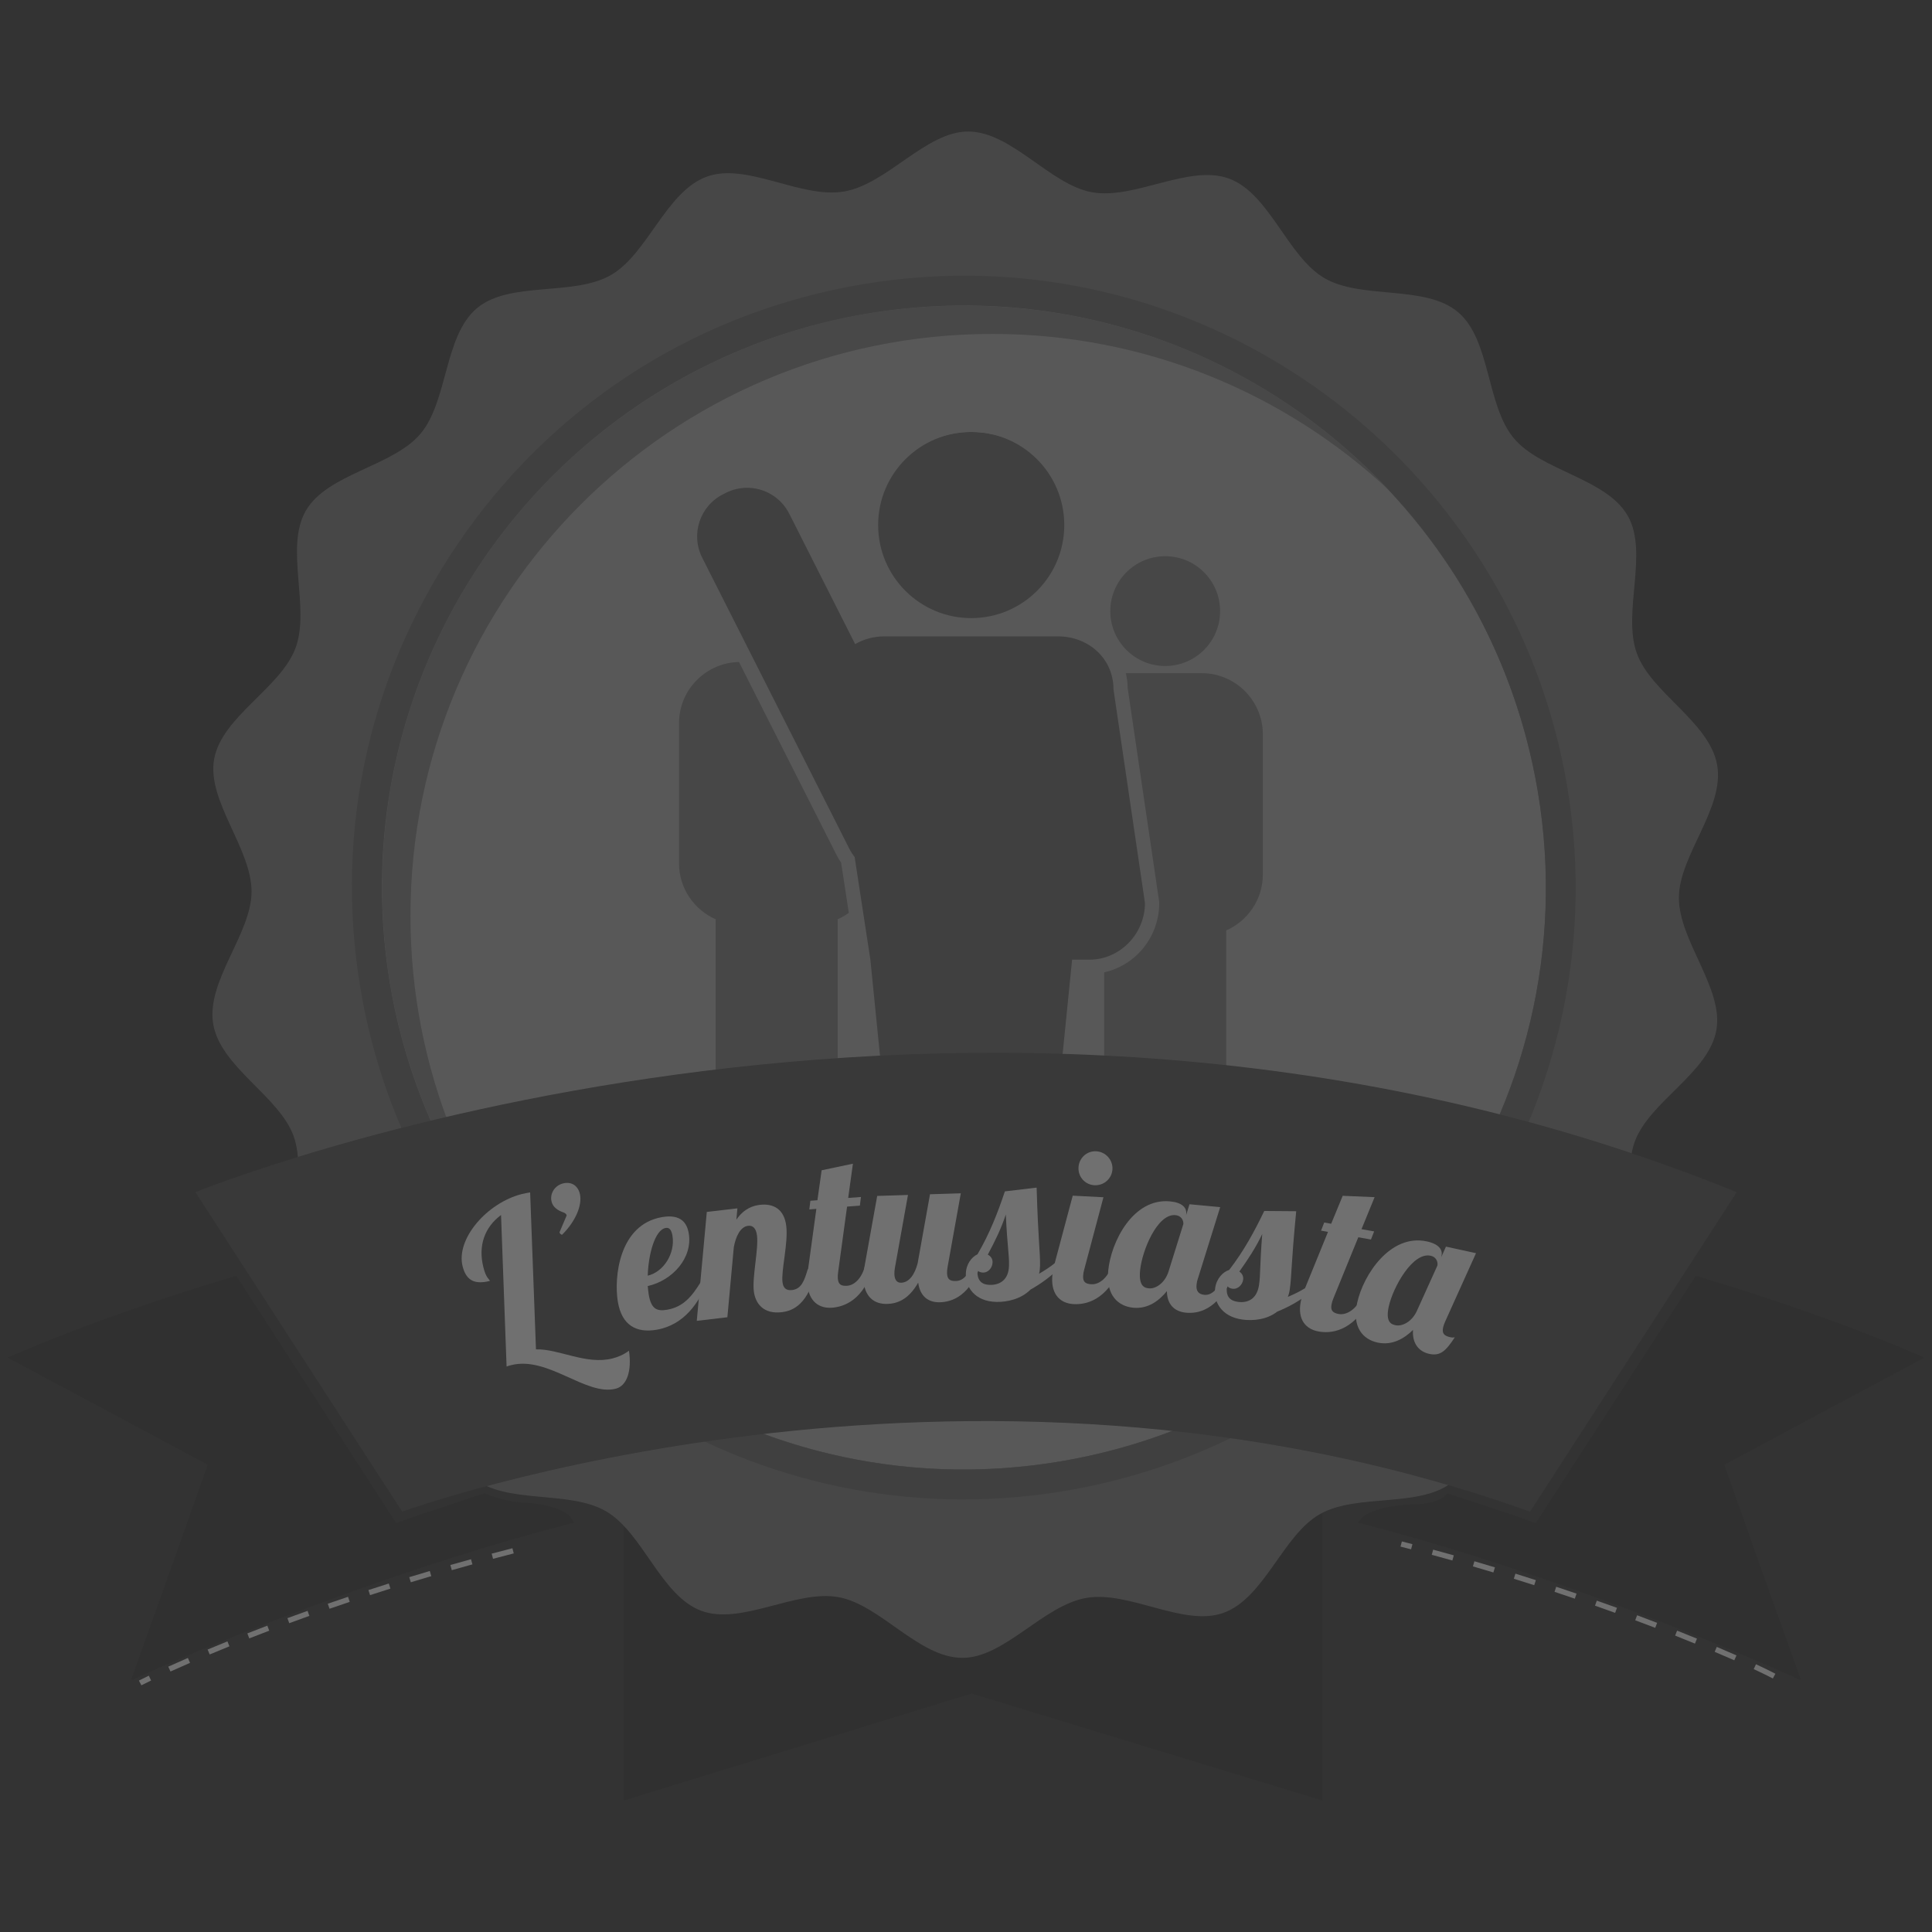 <?xml version="1.0" encoding="utf-8"?>
<!-- Generator: Adobe Illustrator 16.0.0, SVG Export Plug-In . SVG Version: 6.00 Build 0)  -->
<!DOCTYPE svg PUBLIC "-//W3C//DTD SVG 1.1//EN" "http://www.w3.org/Graphics/SVG/1.1/DTD/svg11.dtd">
<svg version="1.1" id="Livello_1" xmlns="http://www.w3.org/2000/svg" xmlns:xlink="http://www.w3.org/1999/xlink" x="0px" y="0px"
	 width="200px" height="200px" viewBox="0 0 200 200" enable-background="new 0 0 200 200" xml:space="preserve">
<rect x="0" y="0" width="200" height="200" fill="#333333" stroke="none"/>
<g opacity="0.3">
	<polyline fill="#292929" points="64.583,157.486 64.583,186.386 100.58,175.311 136.898,186.386 136.898,155.005 	"/>
	<path fill="#777777" d="M177.762,79.214c-0.769-4.463-6.846-7.473-8.324-11.594c-1.515-4.235,1.25-10.413-0.938-14.231
		c-2.223-3.887-8.961-4.632-11.794-8.028c-2.858-3.43-2.386-10.188-5.769-13.047c-3.4-2.872-9.987-1.276-13.83-3.52
		c-3.83-2.237-5.683-8.753-9.871-10.304c-4.147-1.531-9.785,2.213-14.196,1.411c-4.329-0.775-8.31-6.271-12.808-6.286
		c-4.374-0.013-8.388,5.442-12.85,6.21c-4.46,0.766-10.066-3.03-14.189-1.548c-4.235,1.516-6.144,8.023-9.961,10.204
		c-3.893,2.223-10.456,0.585-13.849,3.416c-3.428,2.862-2.995,9.624-5.856,13.011c-2.874,3.397-9.613,4.102-11.855,7.942
		c-2.235,3.833,0.475,10.044-1.075,14.224c-1.533,4.15-7.636,7.106-8.428,11.51c-0.78,4.334,3.883,9.234,3.872,13.733
		c-0.011,4.377-4.729,9.244-3.966,13.707c0.773,4.461,6.846,7.474,8.322,11.588c1.519,4.238-1.241,10.425,0.945,14.236
		c2.219,3.885,8.961,4.633,11.794,8.028c2.86,3.431,2.384,10.187,5.771,13.048c3.399,2.876,9.983,1.276,13.824,3.52
		c3.835,2.231,5.686,8.757,9.873,10.306c4.146,1.528,9.788-2.215,14.195-1.415c4.333,0.78,8.307,6.271,12.809,6.284
		c4.371,0.019,8.384-5.435,12.847-6.204c4.465-0.77,10.062,3.025,14.188,1.55c4.236-1.517,6.146-8.022,9.963-10.206
		c3.889-2.229,10.455-0.583,13.852-3.419c3.432-2.854,2.992-9.616,5.857-13.012c2.873-3.396,9.612-4.093,11.853-7.938
		c2.233-3.828-0.476-10.041,1.069-14.229c1.543-4.145,7.646-7.102,8.438-11.51c0.787-4.328-3.885-9.231-3.876-13.732
		C173.812,88.54,178.534,83.677,177.762,79.214z"/>
	<g>
		<path fill="#B0B0B0" d="M110.018,151.239c-3.979,0.683-8.022,0.973-12.021,0.854c-28.508-0.818-52.715-21.849-57.566-49.996
			C34.796,69.364,56.838,38.15,89.573,32.514c3.975-0.685,8.022-0.976,12.024-0.86c28.5,0.823,52.707,21.849,57.561,49.998
			C164.791,114.386,142.749,145.602,110.018,151.239z"/>
	</g>
	<g>
		<path fill="#5F5F5F" d="M100.401,28.537c-4.206-0.037-8.452,0.353-12.62,1.157c-16.61,3.203-30.979,12.684-40.461,26.697
			c-9.479,14.008-12.937,30.873-9.73,47.49c5.693,29.485,31.585,51.079,61.566,51.342c4.208,0.036,8.453-0.351,12.621-1.156
			c34.287-6.614,56.806-39.896,50.187-74.185C156.273,50.392,130.385,28.8,100.401,28.537z M111.189,151.027
			c-32.667,6.3-64.256-15.068-70.562-47.739C34.326,70.619,55.7,39.032,88.365,32.728c32.667-6.3,64.253,15.072,70.557,47.737
			C165.229,113.133,143.855,144.725,111.189,151.027z"/>
	</g>
	<g>
		<g>
			<path fill="#777777" d="M120.623,57.576c3.141,0,5.684,2.544,5.684,5.685c0,3.139-2.543,5.685-5.684,5.685
				c-3.143,0-5.688-2.546-5.688-5.685C114.938,60.121,117.48,57.576,120.623,57.576z"/>
		</g>
		<g>
			<path fill="#777777" d="M124.412,69.686h-7.58c-3.477,0-6.318,2.844-6.318,6.317v14.533c0,2.576,1.567,4.803,3.789,5.782v18.225
				c0,2.777,2.276,5.055,5.053,5.055h2.531c2.778,0,5.053-2.274,5.053-5.055V96.318c2.228-0.979,3.791-3.206,3.791-5.782V76.003
				C130.729,72.53,127.889,69.686,124.412,69.686z"/>
		</g>
	</g>
	<g>
		<g>
			<circle fill="#777777" cx="80.401" cy="62.105" r="5.685"/>
		</g>
		<g>
			<path fill="#777777" d="M84.189,68.529H76.61c-3.477,0-6.319,2.845-6.319,6.318v14.532c0,2.578,1.564,4.804,3.79,5.783v18.227
				c0,2.779,2.278,5.053,5.055,5.053h2.529c2.78,0,5.052-2.271,5.052-5.053V95.162c2.226-0.979,3.793-3.205,3.793-5.783V74.847
				C90.51,71.374,87.665,68.529,84.189,68.529z"/>
		</g>
	</g>
	<g>
		<g>
			<g>
				<path fill="#5F5F5F" d="M98.026,147.398c-2.418,0-4.243-1.723-4.243-4.002l-4.414-43.979l-1.595-10.405
					c-0.194-0.26-0.366-0.537-0.511-0.826l-15.226-30.12c-1.399-2.768-0.286-6.156,2.48-7.553l0.287-0.147
					c0.798-0.403,1.65-0.607,2.536-0.607c2.137,0,4.06,1.184,5.022,3.089l6.49,12.842c0.845-0.362,1.768-0.551,2.71-0.551h17.956
					c1.741,0,3.364,0.622,4.569,1.75c1.237,1.157,1.916,2.743,1.915,4.466l3.252,22.016c0.01,3.748-2.9,6.709-6.477,6.709h-1.129
					l-4.354,43.39c0.003,2.208-1.819,3.929-4.237,3.929H98.026L98.026,147.398z"/>
			</g>
		</g>
		<g>
			<g>
				<path fill="#5F5F5F" d="M100.542,65.458c-5.719,0-10.373-4.652-10.373-10.37c0-5.719,4.654-10.371,10.373-10.371
					c5.72,0,10.368,4.652,10.368,10.371C110.91,60.806,106.262,65.458,100.542,65.458z"/>
			</g>
		</g>
	</g>
	<g>
		<path fill="#292929" d="M146.354,155.742c2.951-0.09,3.459-1.167,3.459-1.167c0.008,0.003,4.031,1.34,4.031,1.34
			c1.479,0.478,2.953,0.972,4.415,1.494l0.726,0.261l0.418-0.646l16.146-24.953c14.879,4.449,23.635,8.463,23.635,8.463
			l-0.016,0.035L189.012,146l-10.515,5.636l3.989,11.235l3.969,11.097c-1.146-0.599-23.402-10.604-45.854-16.335
			C141.6,155.742,146.354,155.742,146.354,155.742z"/>
	</g>
	<g>
		<g>
			<g>
				<g>
					<g>
						<defs>
							<path id="SVGID_1_" d="M14.634,174.463l-0.253-0.493c0.142-0.073,0.487-0.243,1.024-0.503l0.237,0.499
								C15.114,174.22,14.772,174.391,14.634,174.463z M17.648,173.034l-0.228-0.504c0.595-0.271,1.274-0.571,2.031-0.899
								l0.221,0.508C18.917,172.466,18.244,172.768,17.648,173.034z M21.707,171.27l-0.214-0.51
								c0.645-0.271,1.331-0.554,2.052-0.847l0.206,0.514C23.034,170.72,22.348,171.001,21.707,171.27z M25.806,169.605
								l-0.201-0.517c0.667-0.262,1.353-0.526,2.07-0.801l0.197,0.521C27.156,169.081,26.469,169.346,25.806,169.605z
								 M29.943,168.032l-0.19-0.521c0.677-0.247,1.368-0.501,2.085-0.757l0.188,0.521C31.311,167.529,30.62,167.782,29.943,168.032
								z M34.113,166.539l-0.183-0.523c0.685-0.235,1.385-0.478,2.098-0.716l0.176,0.524
								C35.492,166.062,34.794,166.302,34.113,166.539z M38.306,165.128l-0.168-0.526c0.691-0.226,1.394-0.451,2.112-0.678
								l0.167,0.529C39.701,164.678,38.995,164.902,38.306,165.128z M42.525,163.795l-0.158-0.527
								c0.694-0.215,1.406-0.427,2.124-0.64l0.157,0.532C43.932,163.372,43.223,163.583,42.525,163.795z M46.77,162.542l-0.15-0.532
								c0.704-0.199,1.414-0.4,2.139-0.6l0.145,0.535C48.184,162.145,47.474,162.343,46.77,162.542z M51.039,161.367l-0.141-0.534
								c0.708-0.187,1.424-0.375,2.147-0.56l0.138,0.535C52.459,160.995,51.748,161.18,51.039,161.367z"/>
						</defs>
						<clipPath id="SVGID_2_">
							<use xlink:href="#SVGID_1_"  overflow="visible"/>
						</clipPath>
						<rect x="50.898" y="160.273" clip-path="url(#SVGID_2_)" fill="#FFFFFF" width="2.285" height="1.097"/>
					</g>
				</g>
				<g>
					<g>
						<defs>
							<path id="SVGID_3_" d="M14.634,174.463l-0.253-0.493c0.142-0.073,0.487-0.243,1.024-0.503l0.237,0.499
								C15.114,174.22,14.772,174.391,14.634,174.463z M17.648,173.034l-0.228-0.504c0.595-0.271,1.274-0.571,2.031-0.899
								l0.221,0.508C18.917,172.466,18.244,172.768,17.648,173.034z M21.707,171.27l-0.214-0.51
								c0.645-0.271,1.331-0.554,2.052-0.847l0.206,0.514C23.034,170.72,22.348,171.001,21.707,171.27z M25.806,169.605
								l-0.201-0.517c0.667-0.262,1.353-0.526,2.07-0.801l0.197,0.521C27.156,169.081,26.469,169.346,25.806,169.605z
								 M29.943,168.032l-0.19-0.521c0.677-0.247,1.368-0.501,2.085-0.757l0.188,0.521C31.311,167.529,30.62,167.782,29.943,168.032
								z M34.113,166.539l-0.183-0.523c0.685-0.235,1.385-0.478,2.098-0.716l0.176,0.524
								C35.492,166.062,34.794,166.302,34.113,166.539z M38.306,165.128l-0.168-0.526c0.691-0.226,1.394-0.451,2.112-0.678
								l0.167,0.529C39.701,164.678,38.995,164.902,38.306,165.128z M42.525,163.795l-0.158-0.527
								c0.694-0.215,1.406-0.427,2.124-0.64l0.157,0.532C43.932,163.372,43.223,163.583,42.525,163.795z M46.77,162.542l-0.15-0.532
								c0.704-0.199,1.414-0.4,2.139-0.6l0.145,0.535C48.184,162.145,47.474,162.343,46.77,162.542z M51.039,161.367l-0.141-0.534
								c0.708-0.187,1.424-0.375,2.147-0.56l0.138,0.535C52.459,160.995,51.748,161.18,51.039,161.367z"/>
						</defs>
						<clipPath id="SVGID_4_">
							<use xlink:href="#SVGID_3_"  overflow="visible"/>
						</clipPath>
						<path clip-path="url(#SVGID_4_)" fill="#FFFFFF" d="M53.183,161.37v-1.097V161.37z"/>
					</g>
				</g>
				<g>
					<g>
						<defs>
							<path id="SVGID_5_" d="M14.634,174.463l-0.253-0.493c0.142-0.073,0.487-0.243,1.024-0.503l0.237,0.499
								C15.114,174.22,14.772,174.391,14.634,174.463z M17.648,173.034l-0.228-0.504c0.595-0.271,1.274-0.571,2.031-0.899
								l0.221,0.508C18.917,172.466,18.244,172.768,17.648,173.034z M21.707,171.27l-0.214-0.51
								c0.645-0.271,1.331-0.554,2.052-0.847l0.206,0.514C23.034,170.72,22.348,171.001,21.707,171.27z M25.806,169.605
								l-0.201-0.517c0.667-0.262,1.353-0.526,2.07-0.801l0.197,0.521C27.156,169.081,26.469,169.346,25.806,169.605z
								 M29.943,168.032l-0.19-0.521c0.677-0.247,1.368-0.501,2.085-0.757l0.188,0.521C31.311,167.529,30.62,167.782,29.943,168.032
								z M34.113,166.539l-0.183-0.523c0.685-0.235,1.385-0.478,2.098-0.716l0.176,0.524
								C35.492,166.062,34.794,166.302,34.113,166.539z M38.306,165.128l-0.168-0.526c0.691-0.226,1.394-0.451,2.112-0.678
								l0.167,0.529C39.701,164.678,38.995,164.902,38.306,165.128z M42.525,163.795l-0.158-0.527
								c0.694-0.215,1.406-0.427,2.124-0.64l0.157,0.532C43.932,163.372,43.223,163.583,42.525,163.795z M46.77,162.542l-0.15-0.532
								c0.704-0.199,1.414-0.4,2.139-0.6l0.145,0.535C48.184,162.145,47.474,162.343,46.77,162.542z M51.039,161.367l-0.141-0.534
								c0.708-0.187,1.424-0.375,2.147-0.56l0.138,0.535C52.459,160.995,51.748,161.18,51.039,161.367z"/>
						</defs>
						<clipPath id="SVGID_6_">
							<use xlink:href="#SVGID_5_"  overflow="visible"/>
						</clipPath>
						<rect x="46.62" y="161.413" clip-path="url(#SVGID_6_)" fill="#FFFFFF" width="2.283" height="1.128"/>
					</g>
				</g>
				<g>
					<g>
						<defs>
							<path id="SVGID_7_" d="M14.634,174.463l-0.253-0.493c0.142-0.073,0.487-0.243,1.024-0.503l0.237,0.499
								C15.114,174.22,14.772,174.391,14.634,174.463z M17.648,173.034l-0.228-0.504c0.595-0.271,1.274-0.571,2.031-0.899
								l0.221,0.508C18.917,172.466,18.244,172.768,17.648,173.034z M21.707,171.27l-0.214-0.51
								c0.645-0.271,1.331-0.554,2.052-0.847l0.206,0.514C23.034,170.72,22.348,171.001,21.707,171.27z M25.806,169.605
								l-0.201-0.517c0.667-0.262,1.353-0.526,2.07-0.801l0.197,0.521C27.156,169.081,26.469,169.346,25.806,169.605z
								 M29.943,168.032l-0.19-0.521c0.677-0.247,1.368-0.501,2.085-0.757l0.188,0.521C31.311,167.529,30.62,167.782,29.943,168.032
								z M34.113,166.539l-0.183-0.523c0.685-0.235,1.385-0.478,2.098-0.716l0.176,0.524
								C35.492,166.062,34.794,166.302,34.113,166.539z M38.306,165.128l-0.168-0.526c0.691-0.226,1.394-0.451,2.112-0.678
								l0.167,0.529C39.701,164.678,38.995,164.902,38.306,165.128z M42.525,163.795l-0.158-0.527
								c0.694-0.215,1.406-0.427,2.124-0.64l0.157,0.532C43.932,163.372,43.223,163.583,42.525,163.795z M46.77,162.542l-0.15-0.532
								c0.704-0.199,1.414-0.4,2.139-0.6l0.145,0.535C48.184,162.145,47.474,162.343,46.77,162.542z M51.039,161.367l-0.141-0.534
								c0.708-0.187,1.424-0.375,2.147-0.56l0.138,0.535C52.459,160.995,51.748,161.18,51.039,161.367z"/>
						</defs>
						<clipPath id="SVGID_8_">
							<use xlink:href="#SVGID_7_"  overflow="visible"/>
						</clipPath>
						<rect x="42.368" y="162.628" clip-path="url(#SVGID_8_)" fill="#FFFFFF" width="2.281" height="1.167"/>
					</g>
				</g>
				<g>
					<g>
						<defs>
							<path id="SVGID_9_" d="M14.634,174.463l-0.253-0.493c0.142-0.073,0.487-0.243,1.024-0.503l0.237,0.499
								C15.114,174.22,14.772,174.391,14.634,174.463z M17.648,173.034l-0.228-0.504c0.595-0.271,1.274-0.571,2.031-0.899
								l0.221,0.508C18.917,172.466,18.244,172.768,17.648,173.034z M21.707,171.27l-0.214-0.51
								c0.645-0.271,1.331-0.554,2.052-0.847l0.206,0.514C23.034,170.72,22.348,171.001,21.707,171.27z M25.806,169.605
								l-0.201-0.517c0.667-0.262,1.353-0.526,2.07-0.801l0.197,0.521C27.156,169.081,26.469,169.346,25.806,169.605z
								 M29.943,168.032l-0.19-0.521c0.677-0.247,1.368-0.501,2.085-0.757l0.188,0.521C31.311,167.529,30.62,167.782,29.943,168.032
								z M34.113,166.539l-0.183-0.523c0.685-0.235,1.385-0.478,2.098-0.716l0.176,0.524
								C35.492,166.062,34.794,166.302,34.113,166.539z M38.306,165.128l-0.168-0.526c0.691-0.226,1.394-0.451,2.112-0.678
								l0.167,0.529C39.701,164.678,38.995,164.902,38.306,165.128z M42.525,163.795l-0.158-0.527
								c0.694-0.215,1.406-0.427,2.124-0.64l0.157,0.532C43.932,163.372,43.223,163.583,42.525,163.795z M46.77,162.542l-0.15-0.532
								c0.704-0.199,1.414-0.4,2.139-0.6l0.145,0.535C48.184,162.145,47.474,162.343,46.77,162.542z M51.039,161.367l-0.141-0.534
								c0.708-0.187,1.424-0.375,2.147-0.56l0.138,0.535C52.459,160.995,51.748,161.18,51.039,161.367z"/>
						</defs>
						<clipPath id="SVGID_10_">
							<use xlink:href="#SVGID_9_"  overflow="visible"/>
						</clipPath>
						<rect x="38.137" y="163.927" clip-path="url(#SVGID_10_)" fill="#FFFFFF" width="2.275" height="1.201"/>
					</g>
				</g>
				<g>
					<g>
						<defs>
							<path id="SVGID_11_" d="M14.634,174.463l-0.253-0.493c0.142-0.073,0.487-0.243,1.024-0.503l0.237,0.499
								C15.114,174.22,14.772,174.391,14.634,174.463z M17.648,173.034l-0.228-0.504c0.595-0.271,1.274-0.571,2.031-0.899
								l0.221,0.508C18.917,172.466,18.244,172.768,17.648,173.034z M21.707,171.27l-0.214-0.51
								c0.645-0.271,1.331-0.554,2.052-0.847l0.206,0.514C23.034,170.72,22.348,171.001,21.707,171.27z M25.806,169.605
								l-0.201-0.517c0.667-0.262,1.353-0.526,2.07-0.801l0.197,0.521C27.156,169.081,26.469,169.346,25.806,169.605z
								 M29.943,168.032l-0.19-0.521c0.677-0.247,1.368-0.501,2.085-0.757l0.188,0.521C31.311,167.529,30.62,167.782,29.943,168.032
								z M34.113,166.539l-0.183-0.523c0.685-0.235,1.385-0.478,2.098-0.716l0.176,0.524
								C35.492,166.062,34.794,166.302,34.113,166.539z M38.306,165.128l-0.168-0.526c0.691-0.226,1.394-0.451,2.112-0.678
								l0.167,0.529C39.701,164.678,38.995,164.902,38.306,165.128z M42.525,163.795l-0.158-0.527
								c0.694-0.215,1.406-0.427,2.124-0.64l0.157,0.532C43.932,163.372,43.223,163.583,42.525,163.795z M46.77,162.542l-0.15-0.532
								c0.704-0.199,1.414-0.4,2.139-0.6l0.145,0.535C48.184,162.145,47.474,162.343,46.77,162.542z M51.039,161.367l-0.141-0.534
								c0.708-0.187,1.424-0.375,2.147-0.56l0.138,0.535C52.459,160.995,51.748,161.18,51.039,161.367z"/>
						</defs>
						<clipPath id="SVGID_12_">
							<use xlink:href="#SVGID_11_"  overflow="visible"/>
						</clipPath>
						<rect x="33.93" y="165.298" clip-path="url(#SVGID_12_)" fill="#FFFFFF" width="2.274" height="1.241"/>
					</g>
				</g>
				<g>
					<g>
						<defs>
							<path id="SVGID_13_" d="M14.634,174.463l-0.253-0.493c0.142-0.073,0.487-0.243,1.024-0.503l0.237,0.499
								C15.114,174.22,14.772,174.391,14.634,174.463z M17.648,173.034l-0.228-0.504c0.595-0.271,1.274-0.571,2.031-0.899
								l0.221,0.508C18.917,172.466,18.244,172.768,17.648,173.034z M21.707,171.27l-0.214-0.51
								c0.645-0.271,1.331-0.554,2.052-0.847l0.206,0.514C23.034,170.72,22.348,171.001,21.707,171.27z M25.806,169.605
								l-0.201-0.517c0.667-0.262,1.353-0.526,2.07-0.801l0.197,0.521C27.156,169.081,26.469,169.346,25.806,169.605z
								 M29.943,168.032l-0.19-0.521c0.677-0.247,1.368-0.501,2.085-0.757l0.188,0.521C31.311,167.529,30.62,167.782,29.943,168.032
								z M34.113,166.539l-0.183-0.523c0.685-0.235,1.385-0.478,2.098-0.716l0.176,0.524
								C35.492,166.062,34.794,166.302,34.113,166.539z M38.306,165.128l-0.168-0.526c0.691-0.226,1.394-0.451,2.112-0.678
								l0.167,0.529C39.701,164.678,38.995,164.902,38.306,165.128z M42.525,163.795l-0.158-0.527
								c0.694-0.215,1.406-0.427,2.124-0.64l0.157,0.532C43.932,163.372,43.223,163.583,42.525,163.795z M46.77,162.542l-0.15-0.532
								c0.704-0.199,1.414-0.4,2.139-0.6l0.145,0.535C48.184,162.145,47.474,162.343,46.77,162.542z M51.039,161.367l-0.141-0.534
								c0.708-0.187,1.424-0.375,2.147-0.56l0.138,0.535C52.459,160.995,51.748,161.18,51.039,161.367z"/>
						</defs>
						<clipPath id="SVGID_14_">
							<use xlink:href="#SVGID_13_"  overflow="visible"/>
						</clipPath>
						<rect x="29.75" y="166.754" clip-path="url(#SVGID_14_)" fill="#FFFFFF" width="2.278" height="1.278"/>
					</g>
				</g>
				<g>
					<g>
						<defs>
							<path id="SVGID_15_" d="M14.634,174.463l-0.253-0.493c0.142-0.073,0.487-0.243,1.024-0.503l0.237,0.499
								C15.114,174.22,14.772,174.391,14.634,174.463z M17.648,173.034l-0.228-0.504c0.595-0.271,1.274-0.571,2.031-0.899
								l0.221,0.508C18.917,172.466,18.244,172.768,17.648,173.034z M21.707,171.27l-0.214-0.51
								c0.645-0.271,1.331-0.554,2.052-0.847l0.206,0.514C23.034,170.72,22.348,171.001,21.707,171.27z M25.806,169.605
								l-0.201-0.517c0.667-0.262,1.353-0.526,2.07-0.801l0.197,0.521C27.156,169.081,26.469,169.346,25.806,169.605z
								 M29.943,168.032l-0.19-0.521c0.677-0.247,1.368-0.501,2.085-0.757l0.188,0.521C31.311,167.529,30.62,167.782,29.943,168.032
								z M34.113,166.539l-0.183-0.523c0.685-0.235,1.385-0.478,2.098-0.716l0.176,0.524
								C35.492,166.062,34.794,166.302,34.113,166.539z M38.306,165.128l-0.168-0.526c0.691-0.226,1.394-0.451,2.112-0.678
								l0.167,0.529C39.701,164.678,38.995,164.902,38.306,165.128z M42.525,163.795l-0.158-0.527
								c0.694-0.215,1.406-0.427,2.124-0.64l0.157,0.532C43.932,163.372,43.223,163.583,42.525,163.795z M46.77,162.542l-0.15-0.532
								c0.704-0.199,1.414-0.4,2.139-0.6l0.145,0.535C48.184,162.145,47.474,162.343,46.77,162.542z M51.039,161.367l-0.141-0.534
								c0.708-0.187,1.424-0.375,2.147-0.56l0.138,0.535C52.459,160.995,51.748,161.18,51.039,161.367z"/>
						</defs>
						<clipPath id="SVGID_16_">
							<use xlink:href="#SVGID_15_"  overflow="visible"/>
						</clipPath>
						<rect x="25.604" y="168.292" clip-path="url(#SVGID_16_)" fill="#FFFFFF" width="2.268" height="1.313"/>
					</g>
				</g>
				<g>
					<g>
						<defs>
							<path id="SVGID_17_" d="M14.634,174.463l-0.253-0.493c0.142-0.073,0.487-0.243,1.024-0.503l0.237,0.499
								C15.114,174.22,14.772,174.391,14.634,174.463z M17.648,173.034l-0.228-0.504c0.595-0.271,1.274-0.571,2.031-0.899
								l0.221,0.508C18.917,172.466,18.244,172.768,17.648,173.034z M21.707,171.27l-0.214-0.51
								c0.645-0.271,1.331-0.554,2.052-0.847l0.206,0.514C23.034,170.72,22.348,171.001,21.707,171.27z M25.806,169.605
								l-0.201-0.517c0.667-0.262,1.353-0.526,2.07-0.801l0.197,0.521C27.156,169.081,26.469,169.346,25.806,169.605z
								 M29.943,168.032l-0.19-0.521c0.677-0.247,1.368-0.501,2.085-0.757l0.188,0.521C31.311,167.529,30.62,167.782,29.943,168.032
								z M34.113,166.539l-0.183-0.523c0.685-0.235,1.385-0.478,2.098-0.716l0.176,0.524
								C35.492,166.062,34.794,166.302,34.113,166.539z M38.306,165.128l-0.168-0.526c0.691-0.226,1.394-0.451,2.112-0.678
								l0.167,0.529C39.701,164.678,38.995,164.902,38.306,165.128z M42.525,163.795l-0.158-0.527
								c0.694-0.215,1.406-0.427,2.124-0.64l0.157,0.532C43.932,163.372,43.223,163.583,42.525,163.795z M46.77,162.542l-0.15-0.532
								c0.704-0.199,1.414-0.4,2.139-0.6l0.145,0.535C48.184,162.145,47.474,162.343,46.77,162.542z M51.039,161.367l-0.141-0.534
								c0.708-0.187,1.424-0.375,2.147-0.56l0.138,0.535C52.459,160.995,51.748,161.18,51.039,161.367z"/>
						</defs>
						<clipPath id="SVGID_18_">
							<use xlink:href="#SVGID_17_"  overflow="visible"/>
						</clipPath>
						<rect x="21.493" y="169.913" clip-path="url(#SVGID_18_)" fill="#FFFFFF" width="2.261" height="1.358"/>
					</g>
				</g>
				<g>
					<g>
						<defs>
							<path id="SVGID_19_" d="M14.634,174.463l-0.253-0.493c0.142-0.073,0.487-0.243,1.024-0.503l0.237,0.499
								C15.114,174.22,14.772,174.391,14.634,174.463z M17.648,173.034l-0.228-0.504c0.595-0.271,1.274-0.571,2.031-0.899
								l0.221,0.508C18.917,172.466,18.244,172.768,17.648,173.034z M21.707,171.27l-0.214-0.51
								c0.645-0.271,1.331-0.554,2.052-0.847l0.206,0.514C23.034,170.72,22.348,171.001,21.707,171.27z M25.806,169.605
								l-0.201-0.517c0.667-0.262,1.353-0.526,2.07-0.801l0.197,0.521C27.156,169.081,26.469,169.346,25.806,169.605z
								 M29.943,168.032l-0.19-0.521c0.677-0.247,1.368-0.501,2.085-0.757l0.188,0.521C31.311,167.529,30.62,167.782,29.943,168.032
								z M34.113,166.539l-0.183-0.523c0.685-0.235,1.385-0.478,2.098-0.716l0.176,0.524
								C35.492,166.062,34.794,166.302,34.113,166.539z M38.306,165.128l-0.168-0.526c0.691-0.226,1.394-0.451,2.112-0.678
								l0.167,0.529C39.701,164.678,38.995,164.902,38.306,165.128z M42.525,163.795l-0.158-0.527
								c0.694-0.215,1.406-0.427,2.124-0.64l0.157,0.532C43.932,163.372,43.223,163.583,42.525,163.795z M46.77,162.542l-0.15-0.532
								c0.704-0.199,1.414-0.4,2.139-0.6l0.145,0.535C48.184,162.145,47.474,162.343,46.77,162.542z M51.039,161.367l-0.141-0.534
								c0.708-0.187,1.424-0.375,2.147-0.56l0.138,0.535C52.459,160.995,51.748,161.18,51.039,161.367z"/>
						</defs>
						<clipPath id="SVGID_20_">
							<use xlink:href="#SVGID_19_"  overflow="visible"/>
						</clipPath>
						<rect x="17.42" y="171.631" clip-path="url(#SVGID_20_)" fill="#FFFFFF" width="2.252" height="1.406"/>
					</g>
				</g>
				<g>
					<g>
						<defs>
							<path id="SVGID_21_" d="M14.634,174.463l-0.253-0.493c0.142-0.073,0.487-0.243,1.024-0.503l0.237,0.499
								C15.114,174.22,14.772,174.391,14.634,174.463z M17.648,173.034l-0.228-0.504c0.595-0.271,1.274-0.571,2.031-0.899
								l0.221,0.508C18.917,172.466,18.244,172.768,17.648,173.034z M21.707,171.27l-0.214-0.51
								c0.645-0.271,1.331-0.554,2.052-0.847l0.206,0.514C23.034,170.72,22.348,171.001,21.707,171.27z M25.806,169.605
								l-0.201-0.517c0.667-0.262,1.353-0.526,2.07-0.801l0.197,0.521C27.156,169.081,26.469,169.346,25.806,169.605z
								 M29.943,168.032l-0.19-0.521c0.677-0.247,1.368-0.501,2.085-0.757l0.188,0.521C31.311,167.529,30.62,167.782,29.943,168.032
								z M34.113,166.539l-0.183-0.523c0.685-0.235,1.385-0.478,2.098-0.716l0.176,0.524
								C35.492,166.062,34.794,166.302,34.113,166.539z M38.306,165.128l-0.168-0.526c0.691-0.226,1.394-0.451,2.112-0.678
								l0.167,0.529C39.701,164.678,38.995,164.902,38.306,165.128z M42.525,163.795l-0.158-0.527
								c0.694-0.215,1.406-0.427,2.124-0.64l0.157,0.532C43.932,163.372,43.223,163.583,42.525,163.795z M46.77,162.542l-0.15-0.532
								c0.704-0.199,1.414-0.4,2.139-0.6l0.145,0.535C48.184,162.145,47.474,162.343,46.77,162.542z M51.039,161.367l-0.141-0.534
								c0.708-0.187,1.424-0.375,2.147-0.56l0.138,0.535C52.459,160.995,51.748,161.18,51.039,161.367z"/>
						</defs>
						<clipPath id="SVGID_22_">
							<use xlink:href="#SVGID_21_"  overflow="visible"/>
						</clipPath>
						<path clip-path="url(#SVGID_22_)" fill="#FFFFFF" d="M14.384,173.466v0.995V173.466z"/>
					</g>
				</g>
				<g>
					<g>
						<defs>
							<path id="SVGID_23_" d="M14.634,174.463l-0.253-0.493c0.142-0.073,0.487-0.243,1.024-0.503l0.237,0.499
								C15.114,174.22,14.772,174.391,14.634,174.463z M17.648,173.034l-0.228-0.504c0.595-0.271,1.274-0.571,2.031-0.899
								l0.221,0.508C18.917,172.466,18.244,172.768,17.648,173.034z M21.707,171.27l-0.214-0.51
								c0.645-0.271,1.331-0.554,2.052-0.847l0.206,0.514C23.034,170.72,22.348,171.001,21.707,171.27z M25.806,169.605
								l-0.201-0.517c0.667-0.262,1.353-0.526,2.07-0.801l0.197,0.521C27.156,169.081,26.469,169.346,25.806,169.605z
								 M29.943,168.032l-0.19-0.521c0.677-0.247,1.368-0.501,2.085-0.757l0.188,0.521C31.311,167.529,30.62,167.782,29.943,168.032
								z M34.113,166.539l-0.183-0.523c0.685-0.235,1.385-0.478,2.098-0.716l0.176,0.524
								C35.492,166.062,34.794,166.302,34.113,166.539z M38.306,165.128l-0.168-0.526c0.691-0.226,1.394-0.451,2.112-0.678
								l0.167,0.529C39.701,164.678,38.995,164.902,38.306,165.128z M42.525,163.795l-0.158-0.527
								c0.694-0.215,1.406-0.427,2.124-0.64l0.157,0.532C43.932,163.372,43.223,163.583,42.525,163.795z M46.77,162.542l-0.15-0.532
								c0.704-0.199,1.414-0.4,2.139-0.6l0.145,0.535C48.184,162.145,47.474,162.343,46.77,162.542z M51.039,161.367l-0.141-0.534
								c0.708-0.187,1.424-0.375,2.147-0.56l0.138,0.535C52.459,160.995,51.748,161.18,51.039,161.367z"/>
						</defs>
						<clipPath id="SVGID_24_">
							<use xlink:href="#SVGID_23_"  overflow="visible"/>
						</clipPath>
						<rect x="14.384" y="173.466" clip-path="url(#SVGID_24_)" fill="#FFFFFF" width="1.258" height="0.995"/>
					</g>
				</g>
			</g>
		</g>
	</g>
	<g>
		<g>
			<g>
				<g>
					<g>
						<defs>
							<path id="SVGID_25_" d="M183.527,173.754c-0.519-0.27-1.202-0.604-1.982-0.968l0.234-0.503
								c0.789,0.367,1.484,0.705,2.008,0.98L183.527,173.754z M179.533,171.873c-0.624-0.275-1.301-0.568-2.029-0.876l0.217-0.511
								c0.732,0.309,1.41,0.604,2.039,0.88L179.533,171.873z M175.461,170.146c-0.654-0.271-1.338-0.545-2.052-0.828l0.204-0.515
								c0.716,0.28,1.397,0.558,2.057,0.828L175.461,170.146z M171.348,168.514c-0.668-0.257-1.361-0.52-2.07-0.783l0.193-0.52
								c0.711,0.266,1.403,0.525,2.074,0.786L171.348,168.514z M167.199,166.964c-0.678-0.246-1.374-0.495-2.083-0.745l0.184-0.521
								c0.71,0.25,1.407,0.497,2.089,0.743L167.199,166.964z M163.023,165.495c-0.688-0.237-1.387-0.476-2.098-0.708l0.174-0.526
								c0.715,0.237,1.416,0.474,2.104,0.709L163.023,165.495z M158.823,164.1c-0.695-0.224-1.398-0.447-2.112-0.668l0.164-0.529
								c0.717,0.225,1.421,0.445,2.116,0.672L158.823,164.1z M154.594,162.782c-0.695-0.209-1.404-0.423-2.119-0.63l0.153-0.531
								c0.72,0.208,1.429,0.42,2.127,0.632L154.594,162.782z M150.348,161.542c-0.705-0.197-1.416-0.396-2.133-0.588l0.145-0.535
								c0.722,0.194,1.435,0.392,2.137,0.59L150.348,161.542z M146.074,160.386l-1.094-0.282l0.141-0.535l1.095,0.283
								L146.074,160.386z"/>
						</defs>
						<clipPath id="SVGID_26_">
							<use xlink:href="#SVGID_25_"  overflow="visible"/>
						</clipPath>
						<rect x="144.98" y="159.564" clip-path="url(#SVGID_26_)" fill="#FFFFFF" width="1.236" height="0.82"/>
					</g>
				</g>
				<g>
					<g>
						<defs>
							<path id="SVGID_27_" d="M183.527,173.754c-0.519-0.27-1.202-0.604-1.982-0.968l0.234-0.503
								c0.789,0.367,1.484,0.705,2.008,0.98L183.527,173.754z M179.533,171.873c-0.624-0.275-1.301-0.568-2.029-0.876l0.217-0.511
								c0.732,0.309,1.41,0.604,2.039,0.88L179.533,171.873z M175.461,170.146c-0.654-0.271-1.338-0.545-2.052-0.828l0.204-0.515
								c0.716,0.28,1.397,0.558,2.057,0.828L175.461,170.146z M171.348,168.514c-0.668-0.257-1.361-0.52-2.07-0.783l0.193-0.52
								c0.711,0.266,1.403,0.525,2.074,0.786L171.348,168.514z M167.199,166.964c-0.678-0.246-1.374-0.495-2.083-0.745l0.184-0.521
								c0.71,0.25,1.407,0.497,2.089,0.743L167.199,166.964z M163.023,165.495c-0.688-0.237-1.387-0.476-2.098-0.708l0.174-0.526
								c0.715,0.237,1.416,0.474,2.104,0.709L163.023,165.495z M158.823,164.1c-0.695-0.224-1.398-0.447-2.112-0.668l0.164-0.529
								c0.717,0.225,1.421,0.445,2.116,0.672L158.823,164.1z M154.594,162.782c-0.695-0.209-1.404-0.423-2.119-0.63l0.153-0.531
								c0.72,0.208,1.429,0.42,2.127,0.632L154.594,162.782z M150.348,161.542c-0.705-0.197-1.416-0.396-2.133-0.588l0.145-0.535
								c0.722,0.194,1.435,0.392,2.137,0.59L150.348,161.542z M146.074,160.386l-1.094-0.282l0.141-0.535l1.095,0.283
								L146.074,160.386z"/>
						</defs>
						<clipPath id="SVGID_28_">
							<use xlink:href="#SVGID_27_"  overflow="visible"/>
						</clipPath>
						<path clip-path="url(#SVGID_28_)" fill="#FFFFFF" d="M144.98,159.564v0.82V159.564z"/>
					</g>
				</g>
				<g>
					<g>
						<defs>
							<path id="SVGID_29_" d="M183.527,173.754c-0.519-0.27-1.202-0.604-1.982-0.968l0.234-0.503
								c0.789,0.367,1.484,0.705,2.008,0.98L183.527,173.754z M179.533,171.873c-0.624-0.275-1.301-0.568-2.029-0.876l0.217-0.511
								c0.732,0.309,1.41,0.604,2.039,0.88L179.533,171.873z M175.461,170.146c-0.654-0.271-1.338-0.545-2.052-0.828l0.204-0.515
								c0.716,0.28,1.397,0.558,2.057,0.828L175.461,170.146z M171.348,168.514c-0.668-0.257-1.361-0.52-2.07-0.783l0.193-0.52
								c0.711,0.266,1.403,0.525,2.074,0.786L171.348,168.514z M167.199,166.964c-0.678-0.246-1.374-0.495-2.083-0.745l0.184-0.521
								c0.71,0.25,1.407,0.497,2.089,0.743L167.199,166.964z M163.023,165.495c-0.688-0.237-1.387-0.476-2.098-0.708l0.174-0.526
								c0.715,0.237,1.416,0.474,2.104,0.709L163.023,165.495z M158.823,164.1c-0.695-0.224-1.398-0.447-2.112-0.668l0.164-0.529
								c0.717,0.225,1.421,0.445,2.116,0.672L158.823,164.1z M154.594,162.782c-0.695-0.209-1.404-0.423-2.119-0.63l0.153-0.531
								c0.72,0.208,1.429,0.42,2.127,0.632L154.594,162.782z M150.348,161.542c-0.705-0.197-1.416-0.396-2.133-0.588l0.145-0.535
								c0.722,0.194,1.435,0.392,2.137,0.59L150.348,161.542z M146.074,160.386l-1.094-0.282l0.141-0.535l1.095,0.283
								L146.074,160.386z"/>
						</defs>
						<clipPath id="SVGID_30_">
							<use xlink:href="#SVGID_29_"  overflow="visible"/>
						</clipPath>
						<rect x="148.218" y="160.418" clip-path="url(#SVGID_30_)" fill="#FFFFFF" width="2.276" height="1.124"/>
					</g>
				</g>
				<g>
					<g>
						<defs>
							<path id="SVGID_31_" d="M183.527,173.754c-0.519-0.27-1.202-0.604-1.982-0.968l0.234-0.503
								c0.789,0.367,1.484,0.705,2.008,0.98L183.527,173.754z M179.533,171.873c-0.624-0.275-1.301-0.568-2.029-0.876l0.217-0.511
								c0.732,0.309,1.41,0.604,2.039,0.88L179.533,171.873z M175.461,170.146c-0.654-0.271-1.338-0.545-2.052-0.828l0.204-0.515
								c0.716,0.28,1.397,0.558,2.057,0.828L175.461,170.146z M171.348,168.514c-0.668-0.257-1.361-0.52-2.07-0.783l0.193-0.52
								c0.711,0.266,1.403,0.525,2.074,0.786L171.348,168.514z M167.199,166.964c-0.678-0.246-1.374-0.495-2.083-0.745l0.184-0.521
								c0.71,0.25,1.407,0.497,2.089,0.743L167.199,166.964z M163.023,165.495c-0.688-0.237-1.387-0.476-2.098-0.708l0.174-0.526
								c0.715,0.237,1.416,0.474,2.104,0.709L163.023,165.495z M158.823,164.1c-0.695-0.224-1.398-0.447-2.112-0.668l0.164-0.529
								c0.717,0.225,1.421,0.445,2.116,0.672L158.823,164.1z M154.594,162.782c-0.695-0.209-1.404-0.423-2.119-0.63l0.153-0.531
								c0.72,0.208,1.429,0.42,2.127,0.632L154.594,162.782z M150.348,161.542c-0.705-0.197-1.416-0.396-2.133-0.588l0.145-0.535
								c0.722,0.194,1.435,0.392,2.137,0.59L150.348,161.542z M146.074,160.386l-1.094-0.282l0.141-0.535l1.095,0.283
								L146.074,160.386z"/>
						</defs>
						<clipPath id="SVGID_32_">
							<use xlink:href="#SVGID_31_"  overflow="visible"/>
						</clipPath>
						<rect x="152.473" y="161.619" clip-path="url(#SVGID_32_)" fill="#FFFFFF" width="2.285" height="1.166"/>
					</g>
				</g>
				<g>
					<g>
						<defs>
							<path id="SVGID_33_" d="M183.527,173.754c-0.519-0.27-1.202-0.604-1.982-0.968l0.234-0.503
								c0.789,0.367,1.484,0.705,2.008,0.98L183.527,173.754z M179.533,171.873c-0.624-0.275-1.301-0.568-2.029-0.876l0.217-0.511
								c0.732,0.309,1.41,0.604,2.039,0.88L179.533,171.873z M175.461,170.146c-0.654-0.271-1.338-0.545-2.052-0.828l0.204-0.515
								c0.716,0.28,1.397,0.558,2.057,0.828L175.461,170.146z M171.348,168.514c-0.668-0.257-1.361-0.52-2.07-0.783l0.193-0.52
								c0.711,0.266,1.403,0.525,2.074,0.786L171.348,168.514z M167.199,166.964c-0.678-0.246-1.374-0.495-2.083-0.745l0.184-0.521
								c0.71,0.25,1.407,0.497,2.089,0.743L167.199,166.964z M163.023,165.495c-0.688-0.237-1.387-0.476-2.098-0.708l0.174-0.526
								c0.715,0.237,1.416,0.474,2.104,0.709L163.023,165.495z M158.823,164.1c-0.695-0.224-1.398-0.447-2.112-0.668l0.164-0.529
								c0.717,0.225,1.421,0.445,2.116,0.672L158.823,164.1z M154.594,162.782c-0.695-0.209-1.404-0.423-2.119-0.63l0.153-0.531
								c0.72,0.208,1.429,0.42,2.127,0.632L154.594,162.782z M150.348,161.542c-0.705-0.197-1.416-0.396-2.133-0.588l0.145-0.535
								c0.722,0.194,1.435,0.392,2.137,0.59L150.348,161.542z M146.074,160.386l-1.094-0.282l0.141-0.535l1.095,0.283
								L146.074,160.386z"/>
						</defs>
						<clipPath id="SVGID_34_">
							<use xlink:href="#SVGID_33_"  overflow="visible"/>
						</clipPath>
						<rect x="156.714" y="162.9" clip-path="url(#SVGID_34_)" fill="#FFFFFF" width="2.274" height="1.199"/>
					</g>
				</g>
				<g>
					<g>
						<defs>
							<path id="SVGID_35_" d="M183.527,173.754c-0.519-0.27-1.202-0.604-1.982-0.968l0.234-0.503
								c0.789,0.367,1.484,0.705,2.008,0.98L183.527,173.754z M179.533,171.873c-0.624-0.275-1.301-0.568-2.029-0.876l0.217-0.511
								c0.732,0.309,1.41,0.604,2.039,0.88L179.533,171.873z M175.461,170.146c-0.654-0.271-1.338-0.545-2.052-0.828l0.204-0.515
								c0.716,0.28,1.397,0.558,2.057,0.828L175.461,170.146z M171.348,168.514c-0.668-0.257-1.361-0.52-2.07-0.783l0.193-0.52
								c0.711,0.266,1.403,0.525,2.074,0.786L171.348,168.514z M167.199,166.964c-0.678-0.246-1.374-0.495-2.083-0.745l0.184-0.521
								c0.71,0.25,1.407,0.497,2.089,0.743L167.199,166.964z M163.023,165.495c-0.688-0.237-1.387-0.476-2.098-0.708l0.174-0.526
								c0.715,0.237,1.416,0.474,2.104,0.709L163.023,165.495z M158.823,164.1c-0.695-0.224-1.398-0.447-2.112-0.668l0.164-0.529
								c0.717,0.225,1.421,0.445,2.116,0.672L158.823,164.1z M154.594,162.782c-0.695-0.209-1.404-0.423-2.119-0.63l0.153-0.531
								c0.72,0.208,1.429,0.42,2.127,0.632L154.594,162.782z M150.348,161.542c-0.705-0.197-1.416-0.396-2.133-0.588l0.145-0.535
								c0.722,0.194,1.435,0.392,2.137,0.59L150.348,161.542z M146.074,160.386l-1.094-0.282l0.141-0.535l1.095,0.283
								L146.074,160.386z"/>
						</defs>
						<clipPath id="SVGID_36_">
							<use xlink:href="#SVGID_35_"  overflow="visible"/>
						</clipPath>
						<rect x="160.928" y="164.261" clip-path="url(#SVGID_36_)" fill="#FFFFFF" width="2.276" height="1.231"/>
					</g>
				</g>
				<g>
					<g>
						<defs>
							<path id="SVGID_37_" d="M183.527,173.754c-0.519-0.27-1.202-0.604-1.982-0.968l0.234-0.503
								c0.789,0.367,1.484,0.705,2.008,0.98L183.527,173.754z M179.533,171.873c-0.624-0.275-1.301-0.568-2.029-0.876l0.217-0.511
								c0.732,0.309,1.41,0.604,2.039,0.88L179.533,171.873z M175.461,170.146c-0.654-0.271-1.338-0.545-2.052-0.828l0.204-0.515
								c0.716,0.28,1.397,0.558,2.057,0.828L175.461,170.146z M171.348,168.514c-0.668-0.257-1.361-0.52-2.07-0.783l0.193-0.52
								c0.711,0.266,1.403,0.525,2.074,0.786L171.348,168.514z M167.199,166.964c-0.678-0.246-1.374-0.495-2.083-0.745l0.184-0.521
								c0.71,0.25,1.407,0.497,2.089,0.743L167.199,166.964z M163.023,165.495c-0.688-0.237-1.387-0.476-2.098-0.708l0.174-0.526
								c0.715,0.237,1.416,0.474,2.104,0.709L163.023,165.495z M158.823,164.1c-0.695-0.224-1.398-0.447-2.112-0.668l0.164-0.529
								c0.717,0.225,1.421,0.445,2.116,0.672L158.823,164.1z M154.594,162.782c-0.695-0.209-1.404-0.423-2.119-0.63l0.153-0.531
								c0.72,0.208,1.429,0.42,2.127,0.632L154.594,162.782z M150.348,161.542c-0.705-0.197-1.416-0.396-2.133-0.588l0.145-0.535
								c0.722,0.194,1.435,0.392,2.137,0.59L150.348,161.542z M146.074,160.386l-1.094-0.282l0.141-0.535l1.095,0.283
								L146.074,160.386z"/>
						</defs>
						<clipPath id="SVGID_38_">
							<use xlink:href="#SVGID_37_"  overflow="visible"/>
						</clipPath>
						<rect x="165.116" y="165.695" clip-path="url(#SVGID_38_)" fill="#FFFFFF" width="2.274" height="1.269"/>
					</g>
				</g>
				<g>
					<g>
						<defs>
							<path id="SVGID_39_" d="M183.527,173.754c-0.519-0.27-1.202-0.604-1.982-0.968l0.234-0.503
								c0.789,0.367,1.484,0.705,2.008,0.98L183.527,173.754z M179.533,171.873c-0.624-0.275-1.301-0.568-2.029-0.876l0.217-0.511
								c0.732,0.309,1.41,0.604,2.039,0.88L179.533,171.873z M175.461,170.146c-0.654-0.271-1.338-0.545-2.052-0.828l0.204-0.515
								c0.716,0.28,1.397,0.558,2.057,0.828L175.461,170.146z M171.348,168.514c-0.668-0.257-1.361-0.52-2.07-0.783l0.193-0.52
								c0.711,0.266,1.403,0.525,2.074,0.786L171.348,168.514z M167.199,166.964c-0.678-0.246-1.374-0.495-2.083-0.745l0.184-0.521
								c0.71,0.25,1.407,0.497,2.089,0.743L167.199,166.964z M163.023,165.495c-0.688-0.237-1.387-0.476-2.098-0.708l0.174-0.526
								c0.715,0.237,1.416,0.474,2.104,0.709L163.023,165.495z M158.823,164.1c-0.695-0.224-1.398-0.447-2.112-0.668l0.164-0.529
								c0.717,0.225,1.421,0.445,2.116,0.672L158.823,164.1z M154.594,162.782c-0.695-0.209-1.404-0.423-2.119-0.63l0.153-0.531
								c0.72,0.208,1.429,0.42,2.127,0.632L154.594,162.782z M150.348,161.542c-0.705-0.197-1.416-0.396-2.133-0.588l0.145-0.535
								c0.722,0.194,1.435,0.392,2.137,0.59L150.348,161.542z M146.074,160.386l-1.094-0.282l0.141-0.535l1.095,0.283
								L146.074,160.386z"/>
						</defs>
						<clipPath id="SVGID_40_">
							<use xlink:href="#SVGID_39_"  overflow="visible"/>
						</clipPath>
						<rect x="169.277" y="167.211" clip-path="url(#SVGID_40_)" fill="#FFFFFF" width="2.268" height="1.3"/>
					</g>
				</g>
				<g>
					<g>
						<defs>
							<path id="SVGID_41_" d="M183.527,173.754c-0.519-0.27-1.202-0.604-1.982-0.968l0.234-0.503
								c0.789,0.367,1.484,0.705,2.008,0.98L183.527,173.754z M179.533,171.873c-0.624-0.275-1.301-0.568-2.029-0.876l0.217-0.511
								c0.732,0.309,1.41,0.604,2.039,0.88L179.533,171.873z M175.461,170.146c-0.654-0.271-1.338-0.545-2.052-0.828l0.204-0.515
								c0.716,0.28,1.397,0.558,2.057,0.828L175.461,170.146z M171.348,168.514c-0.668-0.257-1.361-0.52-2.07-0.783l0.193-0.52
								c0.711,0.266,1.403,0.525,2.074,0.786L171.348,168.514z M167.199,166.964c-0.678-0.246-1.374-0.495-2.083-0.745l0.184-0.521
								c0.71,0.25,1.407,0.497,2.089,0.743L167.199,166.964z M163.023,165.495c-0.688-0.237-1.387-0.476-2.098-0.708l0.174-0.526
								c0.715,0.237,1.416,0.474,2.104,0.709L163.023,165.495z M158.823,164.1c-0.695-0.224-1.398-0.447-2.112-0.668l0.164-0.529
								c0.717,0.225,1.421,0.445,2.116,0.672L158.823,164.1z M154.594,162.782c-0.695-0.209-1.404-0.423-2.119-0.63l0.153-0.531
								c0.72,0.208,1.429,0.42,2.127,0.632L154.594,162.782z M150.348,161.542c-0.705-0.197-1.416-0.396-2.133-0.588l0.145-0.535
								c0.722,0.194,1.435,0.392,2.137,0.59L150.348,161.542z M146.074,160.386l-1.094-0.282l0.141-0.535l1.095,0.283
								L146.074,160.386z"/>
						</defs>
						<clipPath id="SVGID_42_">
							<use xlink:href="#SVGID_41_"  overflow="visible"/>
						</clipPath>
						<rect x="173.409" y="168.801" clip-path="url(#SVGID_42_)" fill="#FFFFFF" width="2.261" height="1.342"/>
					</g>
				</g>
				<g>
					<g>
						<defs>
							<path id="SVGID_43_" d="M183.527,173.754c-0.519-0.27-1.202-0.604-1.982-0.968l0.234-0.503
								c0.789,0.367,1.484,0.705,2.008,0.98L183.527,173.754z M179.533,171.873c-0.624-0.275-1.301-0.568-2.029-0.876l0.217-0.511
								c0.732,0.309,1.41,0.604,2.039,0.88L179.533,171.873z M175.461,170.146c-0.654-0.271-1.338-0.545-2.052-0.828l0.204-0.515
								c0.716,0.28,1.397,0.558,2.057,0.828L175.461,170.146z M171.348,168.514c-0.668-0.257-1.361-0.52-2.07-0.783l0.193-0.52
								c0.711,0.266,1.403,0.525,2.074,0.786L171.348,168.514z M167.199,166.964c-0.678-0.246-1.374-0.495-2.083-0.745l0.184-0.521
								c0.71,0.25,1.407,0.497,2.089,0.743L167.199,166.964z M163.023,165.495c-0.688-0.237-1.387-0.476-2.098-0.708l0.174-0.526
								c0.715,0.237,1.416,0.474,2.104,0.709L163.023,165.495z M158.823,164.1c-0.695-0.224-1.398-0.447-2.112-0.668l0.164-0.529
								c0.717,0.225,1.421,0.445,2.116,0.672L158.823,164.1z M154.594,162.782c-0.695-0.209-1.404-0.423-2.119-0.63l0.153-0.531
								c0.72,0.208,1.429,0.42,2.127,0.632L154.594,162.782z M150.348,161.542c-0.705-0.197-1.416-0.396-2.133-0.588l0.145-0.535
								c0.722,0.194,1.435,0.392,2.137,0.59L150.348,161.542z M146.074,160.386l-1.094-0.282l0.141-0.535l1.095,0.283
								L146.074,160.386z"/>
						</defs>
						<clipPath id="SVGID_44_">
							<use xlink:href="#SVGID_43_"  overflow="visible"/>
						</clipPath>
						<rect x="177.507" y="170.486" clip-path="url(#SVGID_44_)" fill="#FFFFFF" width="2.25" height="1.387"/>
					</g>
				</g>
				<g>
					<g>
						<defs>
							<path id="SVGID_45_" d="M183.527,173.754c-0.519-0.27-1.202-0.604-1.982-0.968l0.234-0.503
								c0.789,0.367,1.484,0.705,2.008,0.98L183.527,173.754z M179.533,171.873c-0.624-0.275-1.301-0.568-2.029-0.876l0.217-0.511
								c0.732,0.309,1.41,0.604,2.039,0.88L179.533,171.873z M175.461,170.146c-0.654-0.271-1.338-0.545-2.052-0.828l0.204-0.515
								c0.716,0.28,1.397,0.558,2.057,0.828L175.461,170.146z M171.348,168.514c-0.668-0.257-1.361-0.52-2.07-0.783l0.193-0.52
								c0.711,0.266,1.403,0.525,2.074,0.786L171.348,168.514z M167.199,166.964c-0.678-0.246-1.374-0.495-2.083-0.745l0.184-0.521
								c0.71,0.25,1.407,0.497,2.089,0.743L167.199,166.964z M163.023,165.495c-0.688-0.237-1.387-0.476-2.098-0.708l0.174-0.526
								c0.715,0.237,1.416,0.474,2.104,0.709L163.023,165.495z M158.823,164.1c-0.695-0.224-1.398-0.447-2.112-0.668l0.164-0.529
								c0.717,0.225,1.421,0.445,2.116,0.672L158.823,164.1z M154.594,162.782c-0.695-0.209-1.404-0.423-2.119-0.63l0.153-0.531
								c0.72,0.208,1.429,0.42,2.127,0.632L154.594,162.782z M150.348,161.542c-0.705-0.197-1.416-0.396-2.133-0.588l0.145-0.535
								c0.722,0.194,1.435,0.392,2.137,0.59L150.348,161.542z M146.074,160.386l-1.094-0.282l0.141-0.535l1.095,0.283
								L146.074,160.386z"/>
						</defs>
						<clipPath id="SVGID_46_">
							<use xlink:href="#SVGID_45_"  overflow="visible"/>
						</clipPath>
						<path clip-path="url(#SVGID_46_)" fill="#FFFFFF" d="M183.79,173.755v-1.472V173.755z"/>
					</g>
				</g>
				<g>
					<g>
						<defs>
							<path id="SVGID_47_" d="M183.527,173.754c-0.519-0.27-1.202-0.604-1.982-0.968l0.234-0.503
								c0.789,0.367,1.484,0.705,2.008,0.98L183.527,173.754z M179.533,171.873c-0.624-0.275-1.301-0.568-2.029-0.876l0.217-0.511
								c0.732,0.309,1.41,0.604,2.039,0.88L179.533,171.873z M175.461,170.146c-0.654-0.271-1.338-0.545-2.052-0.828l0.204-0.515
								c0.716,0.28,1.397,0.558,2.057,0.828L175.461,170.146z M171.348,168.514c-0.668-0.257-1.361-0.52-2.07-0.783l0.193-0.52
								c0.711,0.266,1.403,0.525,2.074,0.786L171.348,168.514z M167.199,166.964c-0.678-0.246-1.374-0.495-2.083-0.745l0.184-0.521
								c0.71,0.25,1.407,0.497,2.089,0.743L167.199,166.964z M163.023,165.495c-0.688-0.237-1.387-0.476-2.098-0.708l0.174-0.526
								c0.715,0.237,1.416,0.474,2.104,0.709L163.023,165.495z M158.823,164.1c-0.695-0.224-1.398-0.447-2.112-0.668l0.164-0.529
								c0.717,0.225,1.421,0.445,2.116,0.672L158.823,164.1z M154.594,162.782c-0.695-0.209-1.404-0.423-2.119-0.63l0.153-0.531
								c0.72,0.208,1.429,0.42,2.127,0.632L154.594,162.782z M150.348,161.542c-0.705-0.197-1.416-0.396-2.133-0.588l0.145-0.535
								c0.722,0.194,1.435,0.392,2.137,0.59L150.348,161.542z M146.074,160.386l-1.094-0.282l0.141-0.535l1.095,0.283
								L146.074,160.386z"/>
						</defs>
						<clipPath id="SVGID_48_">
							<use xlink:href="#SVGID_47_"  overflow="visible"/>
						</clipPath>
						<rect x="181.545" y="172.283" clip-path="url(#SVGID_48_)" fill="#FFFFFF" width="2.245" height="1.472"/>
					</g>
				</g>
			</g>
		</g>
	</g>
	<g>
		<path fill="#7A7A7A" d="M102.729,34.571c15.885,0,30.323,6.159,41.088,16.207C132.82,39.001,117.169,31.63,99.788,31.63
			c-33.268,0-60.236,26.968-60.236,60.235c0,17.379,7.369,33.027,19.14,44.021c-10.044-10.761-16.199-25.198-16.199-41.08
			C42.493,61.54,69.46,34.571,102.729,34.571z"/>
	</g>
	<g>
		<path fill="#292929" d="M59.4,157.631c-22.449,5.729-44.708,15.736-45.853,16.335l3.967-11.097l3.99-11.235l-10.514-5.636
			l-10.157-5.432l-0.013-0.035c0,0,8.756-4.012,23.634-8.463l16.142,24.953l0.419,0.646l0.725-0.261
			c1.462-0.522,2.938-1.019,4.416-1.494c0,0,4.024-1.337,4.033-1.34c0,0,1.792,0.937,4.744,1.028
			C54.933,155.604,58.835,155.874,59.4,157.631z"/>
	</g>
	<path fill="#B0B0B0" d="M77.339,50.494c1.786,0,3.506,0.981,4.365,2.685l6.82,13.495c0.884-0.509,1.924-0.799,3.037-0.799h17.957
		c3.178,0,5.752,2.309,5.75,5.479l3.26,22.125c0,3.173-2.573,5.867-5.75,5.867h-1.793l-4.424,44.052
		c0,1.934-1.568,3.268-3.504,3.268h-5.032c-1.936,0-3.508-1.334-3.508-3.268L90.1,99.346l-1.629-10.631
		c-0.207-0.257-0.395-0.544-0.552-0.857L72.692,57.734c-1.218-2.412-0.25-5.351,2.156-6.566l0.291-0.148
		C75.845,50.663,76.598,50.494,77.339,50.494 M77.339,49.024L77.339,49.024c-0.988,0-1.978,0.236-2.864,0.685L74.18,49.86
		c-3.122,1.578-4.38,5.409-2.8,8.537L86.608,88.52c0.136,0.27,0.292,0.531,0.467,0.78l1.567,10.229l4.408,43.948
		c0.042,2.66,2.166,4.657,4.976,4.657h5.031c2.807,0,4.932-1.997,4.977-4.657l4.281-42.66h0.465c3.98,0,7.221-3.292,7.221-7.336
		v-0.11l-0.018-0.107l-3.246-22.023c-0.026-1.884-0.787-3.616-2.146-4.888c-1.344-1.256-3.143-1.948-5.071-1.948H91.562
		c-0.805,0-1.601,0.125-2.351,0.368l-6.194-12.256C81.93,50.362,79.753,49.024,77.339,49.024L77.339,49.024L77.339,49.024z"/>
	<path fill="#B0B0B0" d="M100.542,44.717c5.321,0,9.633,4.314,9.633,9.635c0,5.325-4.312,9.636-9.633,9.636
		c-5.321,0-9.638-4.311-9.638-9.636C90.904,49.031,95.221,44.717,100.542,44.717 M100.542,43.248
		c-6.124,0-11.107,4.981-11.107,11.104c0,6.124,4.983,11.105,11.107,11.105c6.123,0,11.104-4.981,11.104-11.105
		C111.646,48.229,106.665,43.248,100.542,43.248L100.542,43.248z"/>
	<g>
		<path fill="#454545" d="M158.389,156.495l21.405-33.087c-79.971-32.456-159.573,0-159.573,0l21.413,33.087
			C41.633,156.495,99.486,135.376,158.389,156.495z"/>
	</g>
	<g>
		<g>
			<g>
				<path fill="#FFFFFF" d="M55.484,139.686c2.357-0.071,5.188,1.631,7.914,0.94c0.579-0.147,1.159-0.386,1.713-0.801
					c0.31,2.114-0.217,3.642-1.375,3.935c-3.07,0.778-7.011-3.406-10.81-2.443c-0.172,0.041-0.321,0.082-0.485,0.146l-0.574-15.686
					c-1.673,1.246-2.403,3.144-1.821,5.438c0.276,1.097,0.602,1.194,0.672,1.384c-1.481,0.377-2.434,0.047-2.826-1.5
					c-0.725-2.854,2.535-6.58,6.12-7.49c0.299-0.073,0.584-0.125,0.868-0.174L55.484,139.686z"/>
				<path fill="#FFFFFF" d="M58.349,122.491c0.887-0.187,1.513,0.317,1.688,1.142c0.238,1.126-0.433,2.784-1.857,4.194
					c-0.172-0.056-0.236-0.155-0.26-0.265l0.742-1.74c-0.026-0.131-0.138-0.242-0.337-0.313c-0.609-0.211-1.113-0.558-1.238-1.166
					C56.911,123.52,57.459,122.68,58.349,122.491z"/>
				<path fill="#FFFFFF" d="M69.042,135.586c1.725-0.291,2.608-1.43,3.492-2.859l0.743-0.125c-0.906,2.219-2.419,4.562-5.325,5.056
					c-2.052,0.346-3.577-0.431-3.992-2.897c-0.42-2.51,0.111-8.013,4.585-8.768c1.941-0.327,2.572,0.599,2.755,1.689
					c0.422,2.512-1.65,4.858-4.245,5.452c0.029,0.312,0.059,0.621,0.101,0.884C67.409,135.501,67.99,135.764,69.042,135.586z
					 M68.916,127.116c-1.115,0.188-1.792,2.706-1.863,4.942c1.663-0.396,2.861-2.326,2.56-4.139
					C69.517,127.375,69.328,127.048,68.916,127.116z"/>
				<path fill="#FFFFFF" d="M77.442,126.896c-0.792,0.093-1.277,1.088-1.479,2.226l-0.665,7.239l-3.168,0.373l1.038-11.276
					l3.169-0.372l-0.108,1.172c0.799-1.164,1.75-1.453,2.431-1.533c1.405-0.164,2.527,0.438,2.735,2.197
					c0.209,1.785-0.535,4.569-0.391,5.803c0.065,0.551,0.33,0.899,0.987,0.821c0.97-0.114,1.271-0.953,1.624-2.153l0.921-0.106
					c-0.806,3.753-2.445,4.415-3.613,4.551c-1.912,0.226-2.741-0.927-2.888-2.182c-0.174-1.497,0.496-4.319,0.332-5.729
					C78.282,127.197,77.971,126.833,77.442,126.896z"/>
				<path fill="#FFFFFF" d="M88.295,120.464l-0.491,3.546l1.324-0.099l-0.114,0.896l-1.325,0.101l-0.919,6.729
					c-0.047,0.293-0.052,0.514-0.038,0.713c0.045,0.618,0.347,0.795,0.967,0.752c0.858-0.063,1.595-0.963,1.844-2.092l0.925-0.07
					c-0.991,3.693-3.143,4.343-4.334,4.433c-1.324,0.097-2.422-0.621-2.56-2.476c-0.031-0.422,0-0.912,0.071-1.451l0.864-6.303
					l-0.729,0.056l0.109-0.897l0.729-0.055l0.438-3.1L88.295,120.464z"/>
				<path fill="#FFFFFF" d="M99.463,123.53l-1.36,7.577c-0.056,0.291-0.072,0.512-0.064,0.711c0.016,0.621,0.312,0.812,0.931,0.791
					c0.864-0.027,1.435-0.887,1.733-2.004l0.93-0.029c-1.151,3.646-3.128,4.197-4.322,4.234c-1.263,0.041-2.081-0.664-2.26-2.033
					c-1.047,1.85-2.278,2.177-3.21,2.205c-1.327,0.039-2.392-0.725-2.452-2.584c-0.013-0.422,0.037-0.908,0.132-1.443l1.286-7.153
					l3.186-0.099l-1.357,7.574c-0.038,0.224-0.054,0.425-0.049,0.623c0.017,0.511,0.207,0.899,0.693,0.889
					c0.863-0.027,1.414-0.889,1.712-2.004l1.281-7.155L99.463,123.53z"/>
				<path fill="#FFFFFF" d="M110.109,130.791c-1.178,1.311-2.411,2.131-3.438,2.712c-0.946,0.961-2.372,1.291-3.5,1.271
					c-2.259-0.037-3.212-1.537-3.189-2.889c0.017-1.02,0.607-1.763,1.209-2.043c1.276-2.171,2.109-4.352,2.834-6.51l3.287-0.391
					c0.17,5.746,0.377,6.609,0.353,8.074c-0.006,0.311-0.031,0.573-0.101,0.842c0.604-0.349,1.187-0.735,1.609-1.082
					L110.109,130.791z M101.76,131.736c-0.223-0.002-0.488-0.074-0.593-0.297c-0.019,1.039,0.349,1.556,1.324,1.57
					c0.975,0.018,1.935-0.478,1.962-2.025c0.02-1.152-0.169-1.842-0.332-5.258c-0.469,1.434-1.112,2.75-1.865,4.154
					c0.284,0.141,0.503,0.408,0.496,0.784C102.744,131.199,102.336,131.748,101.76,131.736z"/>
				<path fill="#FFFFFF" d="M114.229,123.939l-1.979,7.439c-0.082,0.284-0.117,0.504-0.124,0.703
					c-0.035,0.619,0.244,0.834,0.86,0.865c0.863,0.046,1.701-0.754,2.094-1.844l0.93,0.047c-1.447,3.541-3.666,3.914-4.857,3.852
					c-1.326-0.066-2.325-0.916-2.229-2.775c0.021-0.42,0.111-0.903,0.252-1.43l1.872-7.021L114.229,123.939z M113.479,119.18
					c0.976,0.049,1.73,0.887,1.682,1.859c-0.053,0.975-0.891,1.706-1.863,1.656c-0.97-0.051-1.704-0.865-1.652-1.838
					C111.689,119.883,112.506,119.127,113.479,119.18z"/>
				<path fill="#FFFFFF" d="M126.314,124.961l-2.293,7.352c-0.097,0.279-0.14,0.498-0.155,0.695
					c-0.062,0.617,0.194,0.977,0.815,1.033c0.856,0.083,1.547-0.832,1.979-1.904l0.928,0.088c-1.597,3.479-3.628,3.776-4.816,3.664
					c-1.234-0.117-1.965-0.896-1.974-2.233c-0.778,0.95-1.909,1.866-3.479,1.72c-1.495-0.141-2.844-1.202-2.598-3.825
					c0.28-2.979,2.559-7.549,6.396-7.185c1.256,0.115,1.74,0.65,1.681,1.291l-0.014,0.152l0.351-1.146L126.314,124.961z
					 M118.02,131.545c-0.16,1.698,0.543,1.787,0.939,1.825c0.639,0.062,1.629-0.515,2.016-1.771l1.525-4.886
					c0.025-0.264-0.12-0.856-0.824-0.922C119.803,125.615,118.212,129.473,118.02,131.545z"/>
				<path fill="#FFFFFF" d="M135.971,133.516c-1.328,1.151-2.652,1.813-3.748,2.26c-1.057,0.834-2.51,0.981-3.629,0.822
					c-2.234-0.32-2.988-1.928-2.799-3.266c0.145-1.007,0.821-1.671,1.452-1.871c1.542-1.993,2.642-4.051,3.628-6.102l3.309,0.026
					c-0.552,5.714-0.457,6.601-0.66,8.048c-0.043,0.309-0.105,0.564-0.207,0.818c0.642-0.268,1.271-0.578,1.734-0.87
					L135.971,133.516z M127.574,133.409c-0.219-0.032-0.473-0.136-0.551-0.371c-0.147,1.03,0.15,1.589,1.117,1.728
					c0.963,0.14,1.979-0.229,2.196-1.765c0.164-1.142,0.063-1.849,0.33-5.256c-0.644,1.362-1.444,2.588-2.37,3.887
					c0.266,0.175,0.447,0.47,0.395,0.841C128.617,132.998,128.145,133.49,127.574,133.409z"/>
				<path fill="#FFFFFF" d="M142.3,123.93l-1.356,3.312l1.307,0.232l-0.33,0.842l-1.311-0.233l-2.563,6.29
					c-0.114,0.271-0.177,0.484-0.21,0.686c-0.111,0.607,0.139,0.854,0.747,0.967c0.853,0.149,1.784-0.537,2.308-1.567l0.916,0.164
					c-1.882,3.33-4.123,3.423-5.304,3.213c-1.31-0.233-2.19-1.203-1.862-3.033c0.075-0.413,0.225-0.883,0.43-1.386l2.402-5.893
					l-0.72-0.129l0.33-0.842l0.719,0.131l1.193-2.895L142.3,123.93z"/>
				<path fill="#FFFFFF" d="M152.797,129.729l-3.168,7.021c-0.126,0.268-0.195,0.479-0.24,0.674
					c-0.13,0.606,0.109,0.863,0.715,0.996c0.192,0.042,0.33,0.05,0.498,0.018c-0.918,1.39-1.477,1.969-2.646,1.715
					c-1.167-0.256-1.78-1.187-1.681-2.479c-0.868,0.854-2.129,1.646-3.668,1.308c-1.469-0.319-2.678-1.537-2.114-4.111
					c0.638-2.924,3.452-7.186,7.219-6.36c1.233,0.267,1.649,0.858,1.515,1.485l-0.031,0.152l0.488-1.099L152.797,129.729z
					 M143.762,135.262c-0.365,1.668,0.324,1.842,0.713,1.926c0.629,0.14,1.68-0.312,2.213-1.514l2.11-4.663
					c0.056-0.261-0.017-0.866-0.709-1.018C146.249,129.592,144.207,133.229,143.762,135.262z"/>
			</g>
		</g>
	</g>
</g>
</svg>
